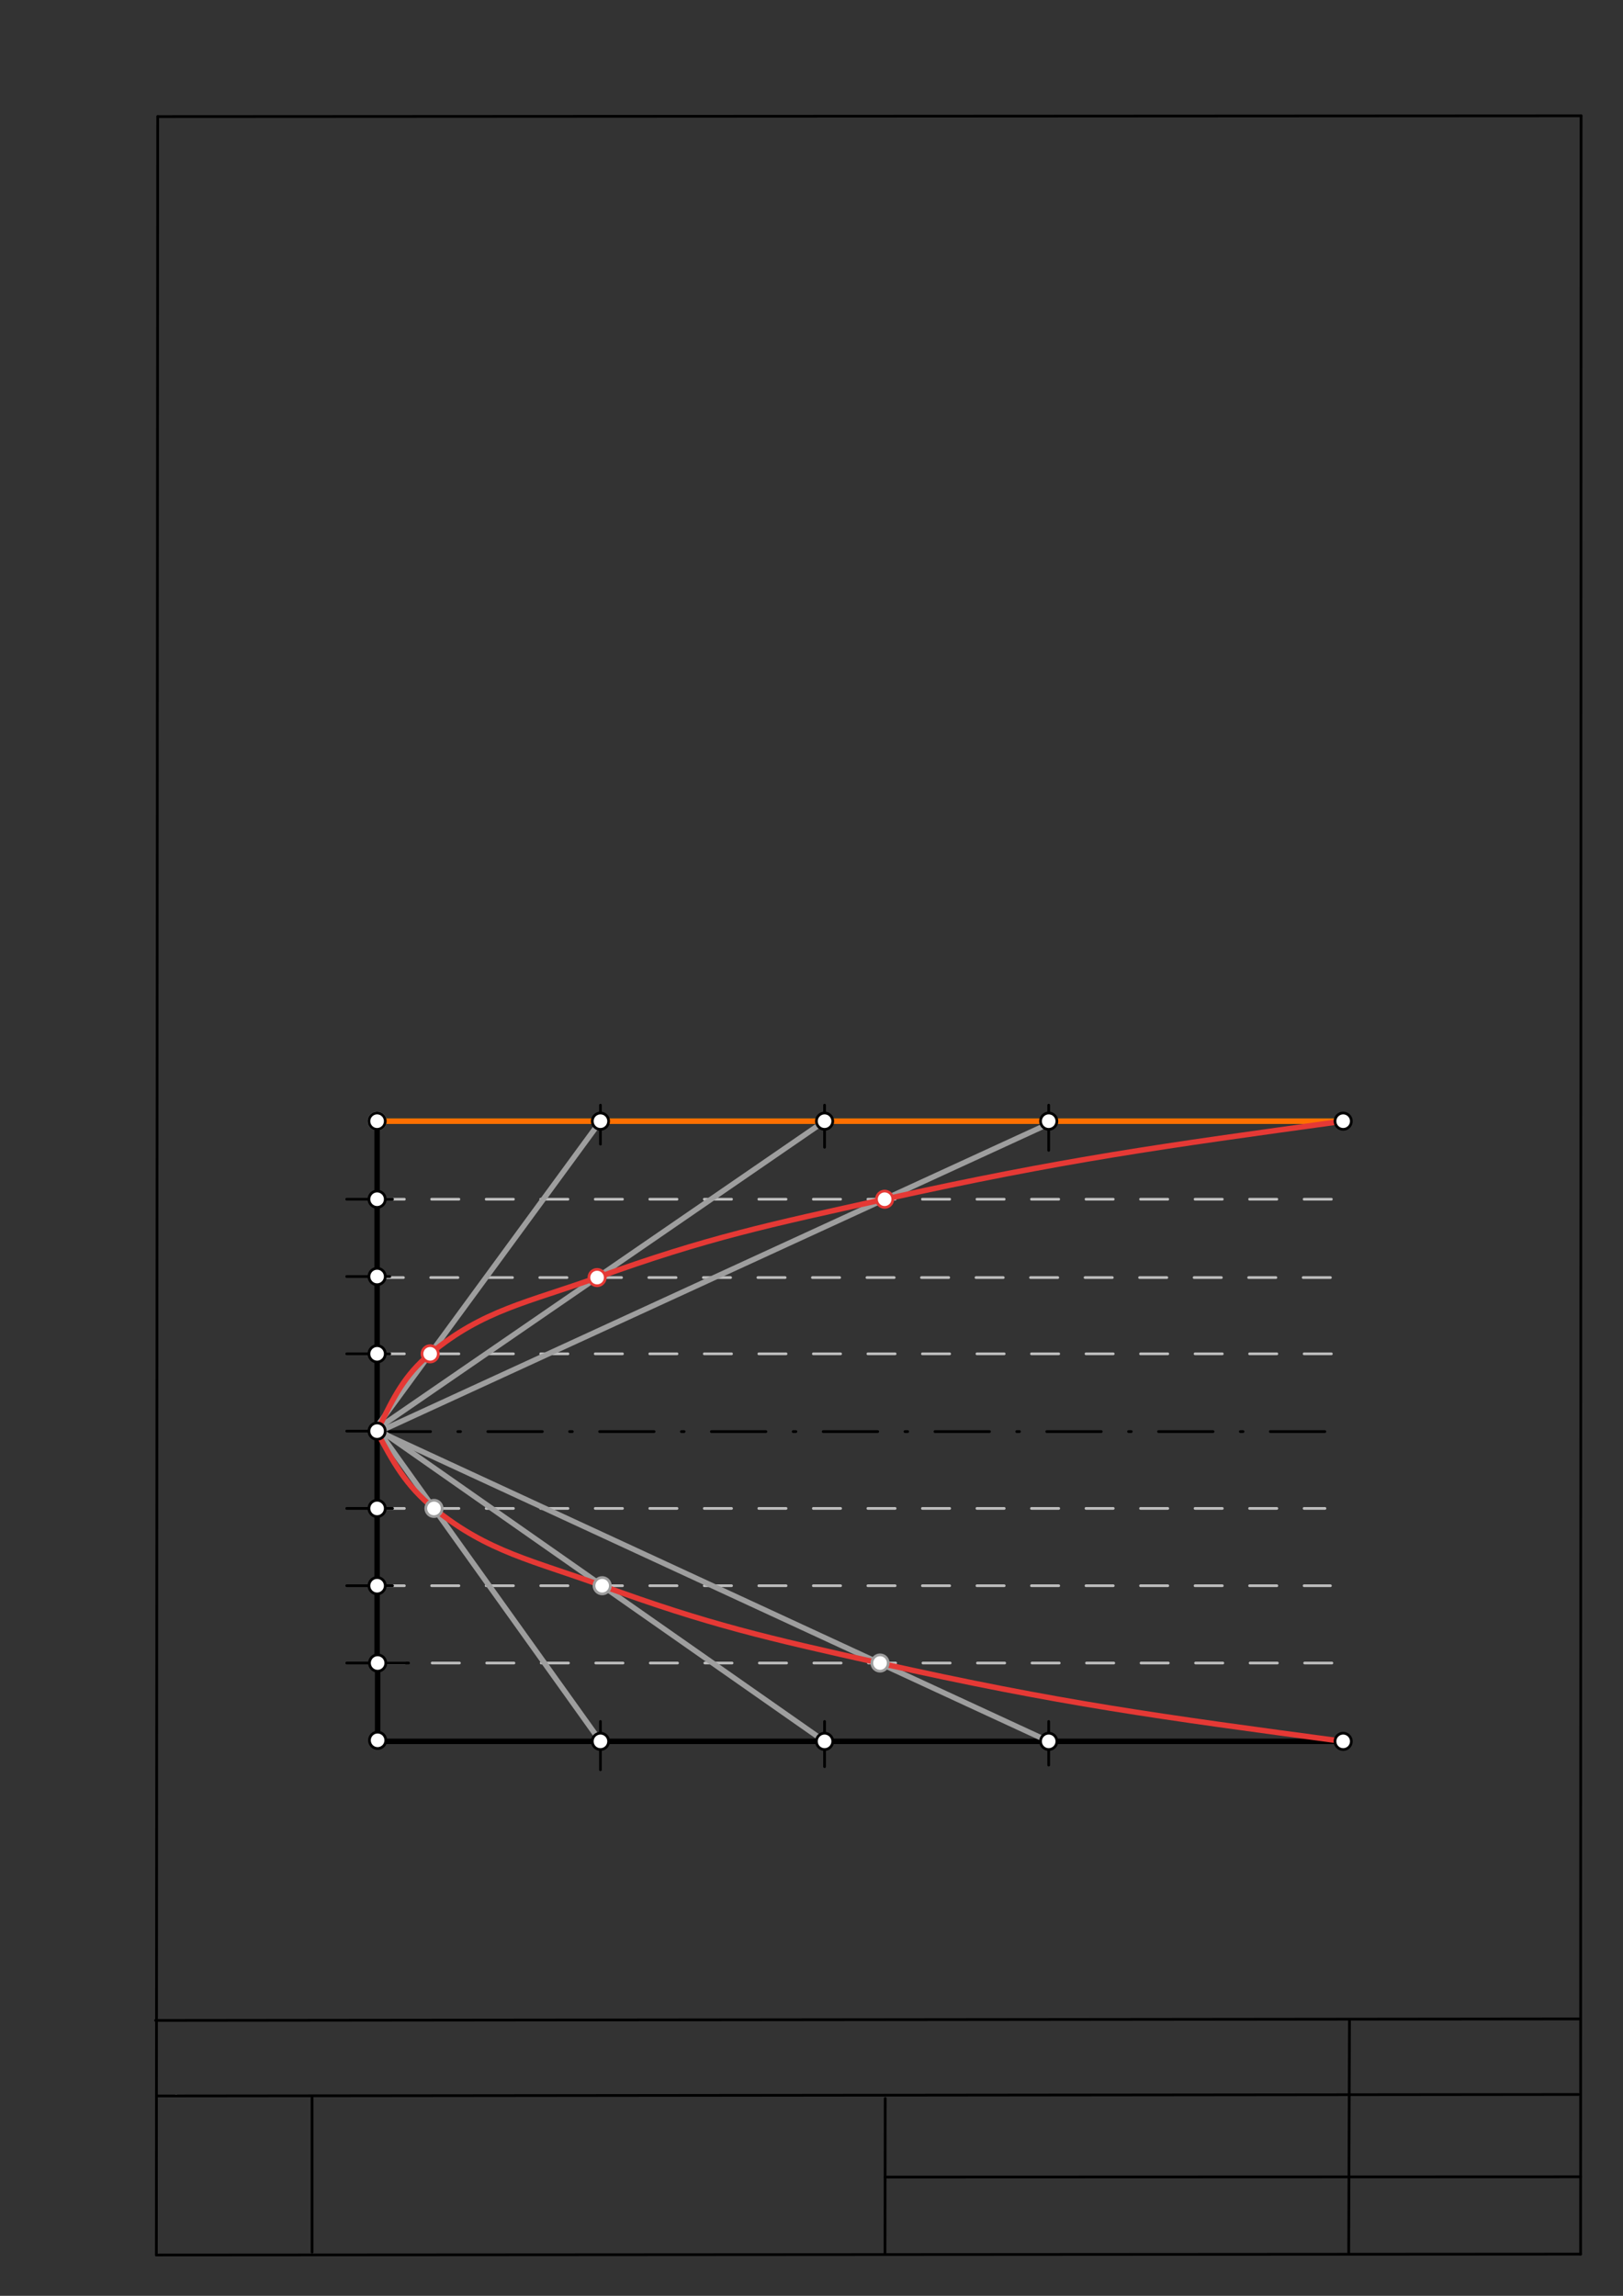 <svg xmlns="http://www.w3.org/2000/svg" class="svg--1it" height="100%" preserveAspectRatio="xMidYMid meet" viewBox="0 0 595.276 841.89" width="100%"><rect x="0" y="0" width="595.276" height="841.89" fill="#333333" stroke="none"/><defs><marker id="marker-arrow" markerHeight="16" markerUnits="userSpaceOnUse" markerWidth="24" orient="auto-start-reverse" refX="24" refY="4" viewBox="0 0 24 8"><path d="M 0 0 L 24 4 L 0 8 z" stroke="inherit"></path></marker></defs><g class="aux-layer--1FB"><g class="element--2qn"><line stroke="#bbbbbb" stroke-dasharray="none" stroke-linecap="round" stroke-width="1" x1="64.45" x2="64.8" y1="768.593" y2="768.592"></line></g><g class="element--2qn"><line stroke="#BDBDBD" stroke-dasharray="10" stroke-linecap="round" stroke-width="1" x1="138.312" x2="488.969" y1="496.456" y2="496.456"></line></g><g class="element--2qn"><line stroke="#BDBDBD" stroke-dasharray="10" stroke-linecap="round" stroke-width="1" x1="137.969" x2="487.969" y1="468.49" y2="468.49"></line></g><g class="element--2qn"><line stroke="#BDBDBD" stroke-dasharray="10" stroke-linecap="round" stroke-width="1" x1="138.312" x2="489.969" y1="439.763" y2="439.763"></line></g><g class="element--2qn"><line stroke="#BDBDBD" stroke-dasharray="10" stroke-linecap="round" stroke-width="1" x1="138.312" x2="485.969" y1="553.149" y2="553.149"></line></g><g class="element--2qn"><line stroke="#BDBDBD" stroke-dasharray="10" stroke-linecap="round" stroke-width="1" x1="138.312" x2="487.969" y1="581.495" y2="581.495"></line></g><g class="element--2qn"><line stroke="#BDBDBD" stroke-dasharray="10" stroke-linecap="round" stroke-width="1" x1="138.505" x2="491.969" y1="609.842" y2="609.842"></line></g><g class="element--2qn"><circle cx="138.312" cy="411.146" r="3" stroke="#BDBDBD" stroke-width="1" fill="#ffffff"></circle>}</g></g><g class="main-layer--3Vd"><g class="element--2qn"><line stroke="#000000" stroke-dasharray="none" stroke-linecap="round" stroke-width="1" x1="57.35" x2="579.727" y1="826.927" y2="826.6"></line></g><g class="element--2qn"><line stroke="#000000" stroke-dasharray="none" stroke-linecap="round" stroke-width="1" x1="57.843" x2="579.9" y1="42.752" y2="42.47"></line></g><g class="element--2qn"><line stroke="#000000" stroke-dasharray="none" stroke-linecap="round" stroke-width="1" x1="57.843" x2="57.35" y1="42.752" y2="826.927"></line></g><g class="element--2qn"><line stroke="#000000" stroke-dasharray="none" stroke-linecap="round" stroke-width="1" x1="579.9" x2="579.727" y1="42.47" y2="826.6"></line></g><g class="element--2qn"><line stroke="#000000" stroke-dasharray="none" stroke-linecap="round" stroke-width="1" x1="57.054" x2="579.396" y1="740.9" y2="740.35"></line></g><g class="element--2qn"><line stroke="#000000" stroke-dasharray="none" stroke-linecap="round" stroke-width="1" x1="57.387" x2="578.961" y1="768.6" y2="768.051"></line></g><g class="element--2qn"><line stroke="#000000" stroke-dasharray="none" stroke-linecap="round" stroke-width="1" x1="114.45" x2="114.45" y1="825.891" y2="769.198"></line></g><g class="element--2qn"><line stroke="#000000" stroke-dasharray="none" stroke-linecap="round" stroke-width="1" x1="494.672" x2="494.954" y1="826.095" y2="741.056"></line></g><g class="element--2qn"><line stroke="#000000" stroke-dasharray="none" stroke-linecap="round" stroke-width="1" x1="324.594" x2="324.673" y1="826.207" y2="769.514"></line></g><g class="element--2qn"><line stroke="#000000" stroke-dasharray="none" stroke-linecap="round" stroke-width="1" x1="579.75" x2="324.632" y1="798.254" y2="798.347"></line></g><g class="element--2qn"><line stroke="#000000" stroke-dasharray="none" stroke-linecap="round" stroke-width="2" x1="138.312" x2="492.643" y1="411.146" y2="411.146"></line></g><g class="element--2qn"><line stroke="#000000" stroke-dasharray="none" stroke-linecap="round" stroke-width="2" x1="138.312" x2="138.312" y1="411.146" y2="609.571"></line></g><g class="element--2qn"><line stroke="#000000" stroke-dasharray="none" stroke-linecap="round" stroke-width="2" x1="138.312" x2="492.643" y1="638.571" y2="638.571"></line></g><g class="element--2qn"><line stroke="#000000" stroke-dasharray="none" stroke-linecap="round" stroke-width="1" x1="220.229" x2="220.229" y1="648.988" y2="631.274"></line></g><g class="element--2qn"><line stroke="#000000" stroke-dasharray="none" stroke-linecap="round" stroke-width="1" x1="302.433" x2="302.433" y1="631.274" y2="647.845"></line></g><g class="element--2qn"><line stroke="#000000" stroke-dasharray="none" stroke-linecap="round" stroke-width="1" x1="384.638" x2="384.638" y1="631.274" y2="647.274"></line></g><g class="element--2qn"><line stroke="#000000" stroke-dasharray="none" stroke-linecap="round" stroke-width="1" x1="220.229" x2="220.229" y1="405.274" y2="419.56"></line></g><g class="element--2qn"><line stroke="#000000" stroke-dasharray="none" stroke-linecap="round" stroke-width="1" x1="302.433" x2="302.433" y1="405.274" y2="420.702"></line></g><g class="element--2qn"><line stroke="#000000" stroke-dasharray="none" stroke-linecap="round" stroke-width="1" x1="384.638" x2="384.638" y1="405.274" y2="421.845"></line></g><g class="element--2qn"><line stroke="#000000" stroke-dasharray="none" stroke-linecap="round" stroke-width="1" x1="127.167" x2="143.969" y1="439.763" y2="439.763"></line></g><g class="element--2qn"><line stroke="#000000" stroke-dasharray="none" stroke-linecap="round" stroke-width="1" x1="127.167" x2="142.969" y1="468.11" y2="468.11"></line></g><g class="element--2qn"><line stroke="#000000" stroke-dasharray="none" stroke-linecap="round" stroke-width="1" x1="127.167" x2="142.969" y1="496.456" y2="496.456"></line></g><g class="element--2qn"><line stroke="#000000" stroke-dasharray="none" stroke-linecap="round" stroke-width="1" x1="127.167" x2="142.469" y1="524.803" y2="524.803"></line></g><g class="element--2qn"><line stroke="#000000" stroke-dasharray="none" stroke-linecap="round" stroke-width="1" x1="127.167" x2="143.969" y1="553.149" y2="553.149"></line></g><g class="element--2qn"><line stroke="#000000" stroke-dasharray="none" stroke-linecap="round" stroke-width="1" x1="127.167" x2="143.969" y1="581.495" y2="581.495"></line></g><g class="element--2qn"><line stroke="#000000" stroke-dasharray="none" stroke-linecap="round" stroke-width="1" x1="127.167" x2="149.844" y1="609.842" y2="609.842"></line></g><g class="element--2qn"><line stroke="#000000" stroke-dasharray="none" stroke-linecap="round" stroke-width="2" x1="138.505" x2="138.5" y1="609.842" y2="638.188"></line></g><g class="element--2qn"><line stroke="#000000" stroke-dasharray="20, 10, 1, 10" stroke-linecap="round" stroke-width="1" x1="137.917" x2="492.247" y1="524.97" y2="524.97"></line></g><g class="element--2qn"><line stroke="#9E9E9E" stroke-dasharray="none" stroke-linecap="round" stroke-width="2" x1="137.969" x2="220.229" y1="523.49" y2="638.571"></line></g><g class="element--2qn"><line stroke="#9E9E9E" stroke-dasharray="none" stroke-linecap="round" stroke-width="2" x1="137.969" x2="302.433" y1="523.49" y2="638.571"></line></g><g class="element--2qn"><line stroke="#9E9E9E" stroke-dasharray="none" stroke-linecap="round" stroke-width="2" x1="137.969" x2="220.229" y1="523.49" y2="411.146"></line></g><g class="element--2qn"><line stroke="#9E9E9E" stroke-dasharray="none" stroke-linecap="round" stroke-width="2" x1="138.969" x2="302.433" y1="523.49" y2="411.146"></line></g><g class="element--2qn"><line stroke="#9E9E9E" stroke-dasharray="none" stroke-linecap="round" stroke-width="2" x1="137.969" x2="385.969" y1="525.49" y2="411.49"></line></g><g class="element--2qn"><line stroke="#558B2F" stroke-dasharray="none" stroke-linecap="round" stroke-width="2" x1="138.312" x2="492.643" y1="411.146" y2="411.146"></line></g><g class="element--2qn"><line stroke="#FF6F00" stroke-dasharray="none" stroke-linecap="round" stroke-width="2" x1="138.312" x2="492.643" y1="411.146" y2="411.146"></line></g><g class="element--2qn"><line stroke="#9E9E9E" stroke-dasharray="none" stroke-linecap="round" stroke-width="2" x1="137.969" x2="384.638" y1="524.49" y2="638.571"></line></g><g class="element--2qn"><path d="M 492.643 638.571 C 425.096 629.521, 389.033 624.689, 322.519 609.842 C 281.835 600.76, 259.749 595.747, 220.866 581.495 C 195.849 572.326, 178.982 569.246, 159.169 553.149 C 148.767 544.697, 144.285 536.311, 137.969 524.49" fill="none" stroke="#E53935" stroke-linecap="round" stroke-width="2"></path></g><g class="element--2qn"><path d="M 492.643 411.146 C 425.826 420.341, 390.323 425.226, 324.461 439.763 C 282.262 449.077, 259.313 453.902, 218.996 468.49 C 194.167 477.474, 177.11 480.297, 157.763 496.456 C 148.3 504.36, 144.374 512.409, 138.969 523.49" fill="none" stroke="#E53935" stroke-linecap="round" stroke-width="2"></path></g><g class="element--2qn"><circle cx="138.312" cy="439.763" r="3" stroke="#000000" stroke-width="1" fill="#ffffff"></circle>}</g><g class="element--2qn"><circle cx="138.312" cy="468.11" r="3" stroke="#000000" stroke-width="1" fill="#ffffff"></circle>}</g><g class="element--2qn"><circle cx="138.312" cy="496.456" r="3" stroke="#000000" stroke-width="1" fill="#ffffff"></circle>}</g><g class="element--2qn"><circle cx="138.312" cy="524.803" r="3" stroke="#000000" stroke-width="1" fill="#ffffff"></circle>}</g><g class="element--2qn"><circle cx="138.312" cy="553.149" r="3" stroke="#000000" stroke-width="1" fill="#ffffff"></circle>}</g><g class="element--2qn"><circle cx="138.312" cy="581.495" r="3" stroke="#000000" stroke-width="1" fill="#ffffff"></circle>}</g><g class="element--2qn"><circle cx="138.505" cy="609.842" r="3" stroke="#000000" stroke-width="1" fill="#ffffff"></circle>}</g><g class="element--2qn"><circle cx="220.229" cy="411.146" r="3" stroke="#000000" stroke-width="1" fill="#ffffff"></circle>}</g><g class="element--2qn"><circle cx="302.433" cy="411.146" r="3" stroke="#000000" stroke-width="1" fill="#ffffff"></circle>}</g><g class="element--2qn"><circle cx="384.638" cy="411.146" r="3" stroke="#000000" stroke-width="1" fill="#ffffff"></circle>}</g><g class="element--2qn"><circle cx="384.638" cy="638.571" r="3" stroke="#000000" stroke-width="1" fill="#ffffff"></circle>}</g><g class="element--2qn"><circle cx="302.433" cy="638.571" r="3" stroke="#000000" stroke-width="1" fill="#ffffff"></circle>}</g><g class="element--2qn"><circle cx="220.229" cy="638.571" r="3" stroke="#000000" stroke-width="1" fill="#ffffff"></circle>}</g><g class="element--2qn"><circle cx="138.312" cy="411.146" r="3" stroke="#000000" stroke-width="1" fill="#ffffff"></circle>}</g><g class="element--2qn"><circle cx="492.643" cy="411.146" r="3" stroke="#000000" stroke-width="1" fill="#ffffff"></circle>}</g><g class="element--2qn"><circle cx="138.5" cy="638.188" r="3" stroke="#000000" stroke-width="1" fill="#ffffff"></circle>}</g><g class="element--2qn"><circle cx="492.643" cy="638.571" r="3" stroke="#000000" stroke-width="1" fill="#ffffff"></circle>}</g><g class="element--2qn"><circle cx="159.169" cy="553.149" r="3" stroke="#9E9E9E" stroke-width="1" fill="#ffffff"></circle>}</g><g class="element--2qn"><circle cx="220.866" cy="581.495" r="3" stroke="#9E9E9E" stroke-width="1" fill="#ffffff"></circle>}</g><g class="element--2qn"><circle cx="322.771" cy="609.842" r="3" stroke="#9E9E9E" stroke-width="1" fill="#ffffff"></circle>}</g><g class="element--2qn"><circle cx="157.763" cy="496.456" r="3" stroke="#E53935" stroke-width="1" fill="#ffffff"></circle>}</g><g class="element--2qn"><circle cx="218.996" cy="468.49" r="3" stroke="#E53935" stroke-width="1" fill="#ffffff"></circle>}</g><g class="element--2qn"><circle cx="324.461" cy="439.763" r="3" stroke="#E53935" stroke-width="1" fill="#ffffff"></circle>}</g></g><g class="snaps-layer--2PT"></g><g class="temp-layer--rAP"></g></svg>